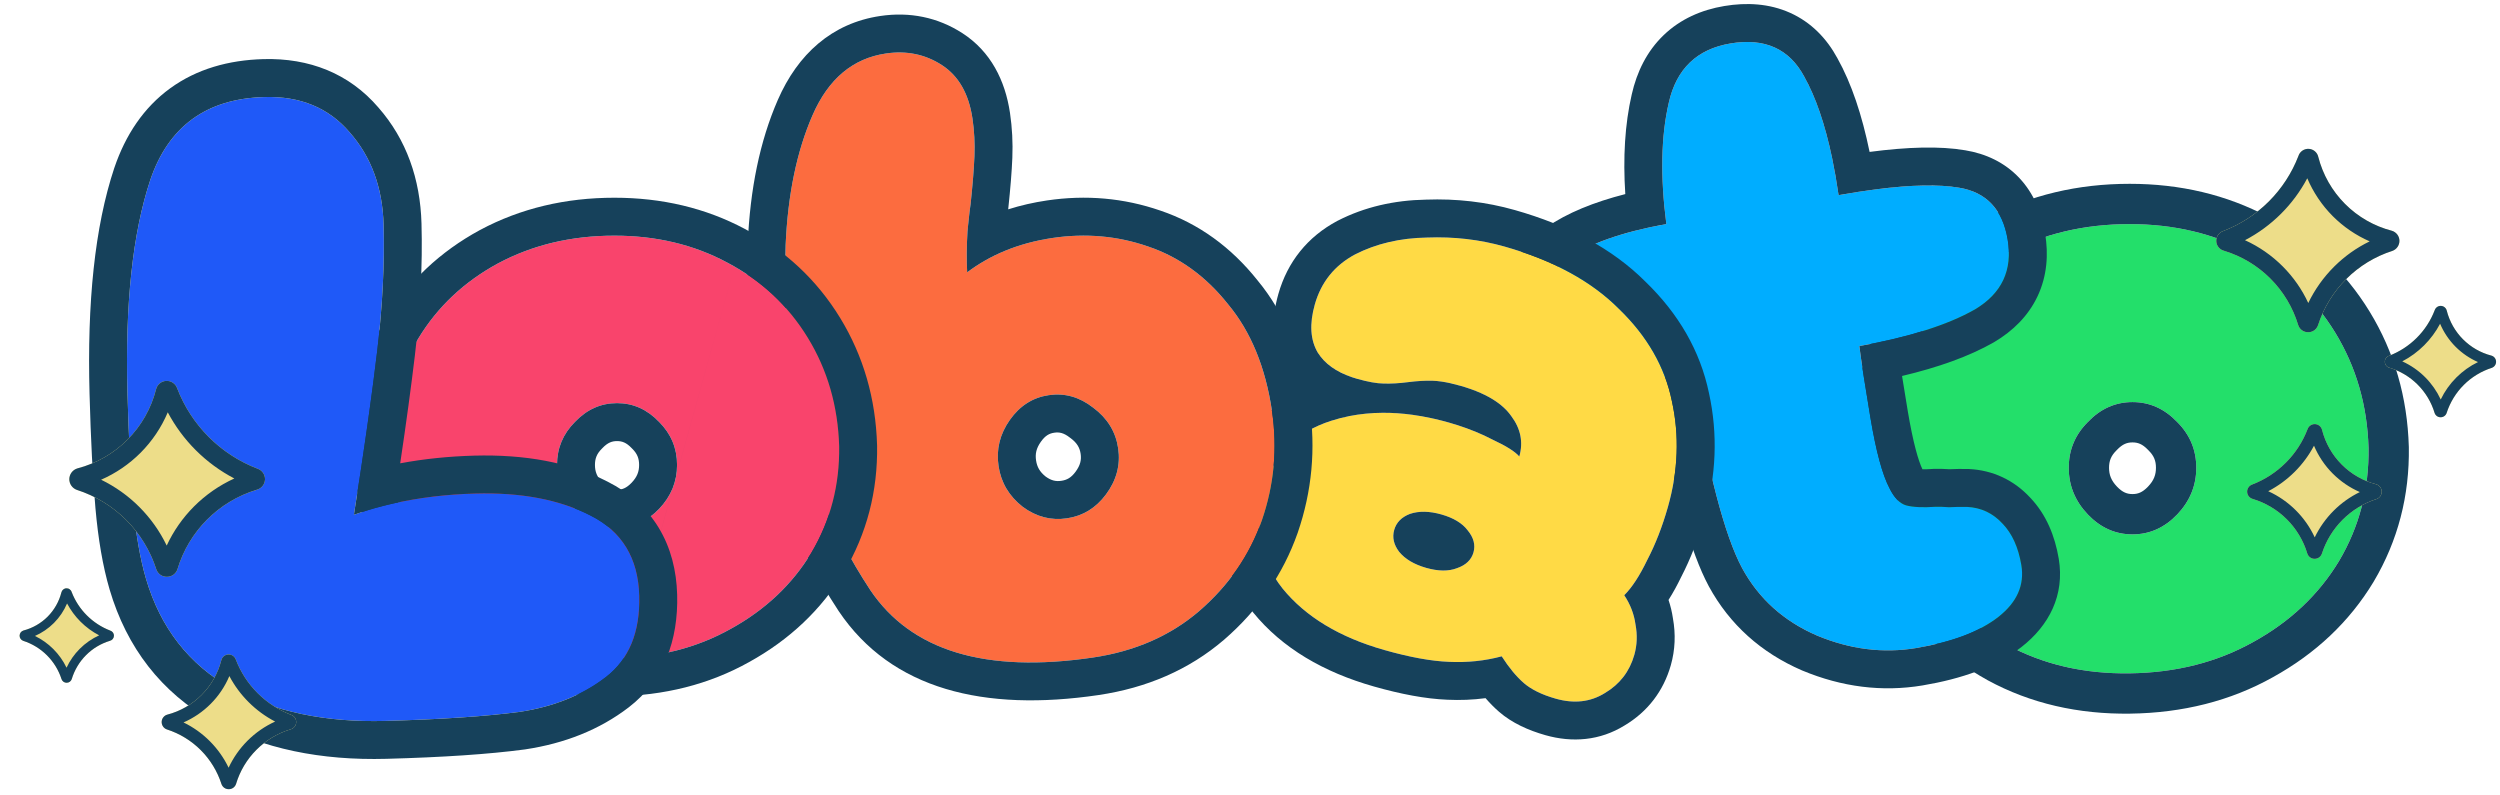 <svg width="110" height="35" viewBox="0 0 110 35" fill="none" xmlns="http://www.w3.org/2000/svg">
<path d="M93.705 29.627C91.695 29.655 89.894 29.236 88.303 28.371C86.739 27.505 85.511 26.319 84.618 24.811C83.752 23.276 83.291 21.573 83.236 19.702C83.208 17.832 83.641 16.157 84.534 14.677C85.427 13.197 86.669 12.025 88.261 11.159C89.88 10.294 91.695 9.861 93.705 9.861C95.659 9.861 97.418 10.28 98.981 11.118C100.572 11.955 101.829 13.128 102.75 14.635C103.671 16.143 104.16 17.832 104.216 19.702C104.243 21.517 103.811 23.178 102.917 24.686C102.024 26.165 100.768 27.352 99.148 28.245C97.557 29.138 95.743 29.599 93.705 29.627ZM93.83 23.513C94.584 23.513 95.24 23.22 95.799 22.634C96.357 22.047 96.636 21.363 96.636 20.582C96.636 19.8 96.357 19.13 95.799 18.572C95.24 17.985 94.584 17.692 93.83 17.692C93.076 17.692 92.421 17.985 91.862 18.572C91.304 19.13 91.025 19.8 91.025 20.582C91.025 21.363 91.304 22.047 91.862 22.634C92.421 23.22 93.076 23.513 93.83 23.513Z" fill="#23DF6A"/>
<path fill-rule="evenodd" clip-rule="evenodd" d="M83.236 19.702C83.208 17.832 83.641 16.157 84.534 14.677C85.427 13.197 86.669 12.025 88.261 11.159C89.88 10.294 91.695 9.861 93.705 9.861C95.659 9.861 97.418 10.28 98.981 11.118C100.572 11.955 101.829 13.128 102.75 14.635C103.671 16.143 104.16 17.832 104.216 19.702C104.243 21.517 103.811 23.178 102.917 24.686C102.024 26.165 100.768 27.352 99.148 28.245C97.557 29.138 95.743 29.599 93.705 29.627C91.695 29.655 89.894 29.236 88.303 28.371C86.739 27.505 85.511 26.319 84.618 24.811C83.752 23.276 83.291 21.573 83.236 19.702ZM93.729 31.4C91.449 31.432 89.342 30.955 87.455 29.929L87.45 29.925L87.444 29.922C85.61 28.907 84.149 27.5 83.092 25.715L83.082 25.699L83.073 25.682C82.057 23.881 81.527 21.894 81.463 19.755L81.463 19.742L81.462 19.729C81.43 17.555 81.936 15.548 83.016 13.76C84.08 11.998 85.559 10.61 87.413 9.601L87.419 9.598L87.425 9.595C89.325 8.58 91.431 8.088 93.705 8.088C95.918 8.088 97.968 8.564 99.813 9.551C101.679 10.535 103.173 11.927 104.263 13.71C105.355 15.497 105.924 17.489 105.988 19.649L105.989 19.662L105.989 19.675C106.022 21.805 105.51 23.79 104.443 25.59L104.439 25.596L104.436 25.602C103.371 27.365 101.88 28.762 100.011 29.795C98.134 30.847 96.025 31.369 93.729 31.4ZM94.529 19.81L94.514 19.795C94.263 19.531 94.06 19.466 93.83 19.466C93.601 19.466 93.398 19.531 93.146 19.795L93.132 19.81L93.116 19.826C92.887 20.055 92.798 20.276 92.798 20.582C92.798 20.89 92.89 21.141 93.146 21.41C93.398 21.674 93.601 21.739 93.83 21.739C94.06 21.739 94.263 21.674 94.514 21.41C94.771 21.141 94.862 20.89 94.862 20.582C94.862 20.276 94.774 20.055 94.544 19.826L94.529 19.81ZM91.862 18.572C92.421 17.985 93.076 17.692 93.83 17.692C94.584 17.692 95.24 17.985 95.799 18.572C96.357 19.13 96.636 19.8 96.636 20.582C96.636 21.363 96.357 22.047 95.799 22.634C95.24 23.22 94.584 23.513 93.83 23.513C93.076 23.513 92.421 23.22 91.862 22.634C91.304 22.047 91.025 21.363 91.025 20.582C91.025 19.8 91.304 19.13 91.862 18.572Z" fill="#16415B"/>
<path d="M88.337 10.537C88.563 11.885 88.082 12.911 86.895 13.616C85.703 14.295 84.009 14.832 81.811 15.227C81.893 15.879 82.056 16.931 82.299 18.382C82.546 19.858 82.826 20.891 83.137 21.478C83.341 21.896 83.583 22.149 83.864 22.235C84.17 22.317 84.6 22.338 85.153 22.299C85.339 22.294 85.54 22.301 85.755 22.318C85.993 22.305 86.259 22.3 86.552 22.304C87.17 22.334 87.691 22.58 88.114 23.041C88.534 23.477 88.808 24.084 88.939 24.861C89.086 25.742 88.748 26.505 87.923 27.149C87.099 27.793 85.897 28.248 84.316 28.513C82.865 28.756 81.409 28.573 79.949 27.965C78.484 27.332 77.386 26.344 76.655 25.001C75.881 23.559 75.138 20.713 74.426 16.464C72.603 16.716 71.1 16.728 69.917 16.5C68.755 16.242 68.08 15.556 67.894 14.442C67.659 13.043 68.021 12.023 68.98 11.383C69.933 10.717 71.38 10.208 73.319 9.857C73.049 7.771 73.085 5.994 73.425 4.525C73.76 3.03 74.666 2.159 76.143 1.912C77.646 1.66 78.727 2.145 79.384 3.367C80.067 4.584 80.572 6.324 80.898 8.587C83.251 8.166 85.018 8.057 86.197 8.259C87.402 8.456 88.116 9.216 88.337 10.537Z" fill="#00ADFF"/>
<path fill-rule="evenodd" clip-rule="evenodd" d="M87.734 15.059L87.721 15.066C86.638 15.683 85.28 16.166 83.69 16.543C83.761 16.993 83.846 17.514 83.945 18.106C84.18 19.505 84.415 20.294 84.588 20.648C84.7 20.65 84.847 20.647 85.034 20.634L85.074 20.631L85.113 20.63C85.328 20.625 85.549 20.631 85.774 20.646C86.026 20.634 86.294 20.631 86.576 20.635L86.604 20.636L86.633 20.637C87.689 20.688 88.616 21.127 89.331 21.899C90.036 22.639 90.417 23.582 90.585 24.585C90.853 26.185 90.158 27.521 88.951 28.464C87.821 29.347 86.313 29.87 84.592 30.159C82.808 30.457 81.035 30.225 79.308 29.506L79.297 29.502L79.286 29.497C77.496 28.723 76.107 27.484 75.189 25.799L75.187 25.795L75.185 25.791C74.379 24.291 73.686 21.73 73.051 18.287C71.777 18.376 70.62 18.335 69.601 18.139L69.578 18.135L69.555 18.13C68.734 17.947 67.96 17.584 67.349 16.962C66.732 16.334 66.387 15.552 66.248 14.717C66.098 13.823 66.116 12.917 66.416 12.069C66.724 11.204 67.288 10.51 68.038 10.005C68.958 9.366 70.139 8.892 71.513 8.54C71.409 6.936 71.494 5.467 71.797 4.154C72.022 3.159 72.464 2.254 73.2 1.547C73.938 0.837 74.862 0.434 75.868 0.265C76.852 0.101 77.848 0.152 78.764 0.564C79.691 0.98 80.375 1.691 80.846 2.562C81.467 3.672 81.928 5.063 82.262 6.684C83.928 6.465 85.352 6.421 86.473 6.613C87.371 6.761 88.205 7.144 88.853 7.834C89.491 8.514 89.834 9.368 89.983 10.262C90.14 11.199 90.069 12.147 89.657 13.026C89.247 13.902 88.565 14.566 87.747 15.051L87.734 15.059ZM86.197 8.259C85.312 8.107 84.095 8.131 82.547 8.331C82.034 8.397 81.484 8.482 80.898 8.587C80.814 8.004 80.718 7.456 80.611 6.943C80.3 5.463 79.891 4.27 79.384 3.367C78.727 2.145 77.646 1.66 76.143 1.912C74.666 2.159 73.76 3.03 73.425 4.525C73.085 5.994 73.049 7.771 73.319 9.857C71.38 10.208 69.933 10.717 68.98 11.383C68.021 12.023 67.659 13.043 67.894 14.442C68.08 15.556 68.755 16.242 69.917 16.5C71.1 16.728 72.603 16.716 74.426 16.464C75.138 20.713 75.881 23.559 76.655 25.001C77.386 26.344 78.484 27.332 79.949 27.965C81.409 28.573 82.865 28.756 84.316 28.513C85.897 28.248 87.099 27.793 87.923 27.149C88.748 26.505 89.086 25.742 88.939 24.861C88.808 24.084 88.534 23.477 88.114 23.041C87.691 22.58 87.17 22.334 86.552 22.304C86.259 22.3 85.993 22.305 85.755 22.318C85.54 22.301 85.339 22.294 85.153 22.299C84.6 22.338 84.17 22.317 83.864 22.235C83.583 22.149 83.341 21.896 83.137 21.478C82.826 20.891 82.546 19.858 82.299 18.382C82.056 16.931 81.893 15.879 81.811 15.227C84.009 14.832 85.703 14.295 86.895 13.616C88.082 12.911 88.563 11.885 88.337 10.537C88.116 9.216 87.402 8.456 86.197 8.259Z" fill="#16415B"/>
<path d="M60.91 28.601C58.939 28.041 57.447 27.14 56.434 25.896C55.429 24.628 55.166 23.147 55.647 21.454C56.063 19.988 57.038 19.008 58.57 18.515C60.103 18.021 61.83 18.047 63.751 18.592C64.459 18.793 65.098 19.043 65.668 19.341C66.272 19.622 66.665 19.87 66.85 20.086C67.029 19.454 66.911 18.861 66.495 18.306C66.086 17.726 65.338 17.281 64.252 16.973C63.771 16.837 63.369 16.763 63.044 16.753C62.719 16.743 62.358 16.763 61.962 16.814C61.565 16.866 61.204 16.886 60.879 16.876C60.58 16.873 60.19 16.803 59.709 16.667C58.901 16.437 58.326 16.056 57.986 15.522C57.653 14.963 57.609 14.254 57.852 13.395C58.132 12.409 58.723 11.676 59.624 11.194C60.551 10.72 61.604 10.473 62.784 10.453C63.971 10.407 65.108 10.539 66.195 10.847C68.343 11.457 70.023 12.371 71.234 13.588C72.478 14.788 73.254 16.142 73.563 17.65C73.898 19.165 73.839 20.718 73.387 22.311C73.143 23.17 72.842 23.945 72.482 24.634C72.147 25.331 71.809 25.85 71.467 26.19C71.735 26.593 71.9 27.023 71.962 27.477C72.049 27.939 72.032 28.385 71.91 28.814C71.702 29.547 71.27 30.107 70.614 30.495C69.983 30.889 69.263 30.972 68.454 30.742C67.848 30.57 67.38 30.341 67.051 30.057C66.722 29.772 66.397 29.38 66.075 28.879C65.335 29.078 64.561 29.159 63.753 29.121C62.97 29.09 62.022 28.916 60.91 28.601ZM62.755 24.987C63.286 25.137 63.735 25.142 64.103 25.001C64.496 24.867 64.739 24.635 64.833 24.307C64.926 23.978 64.841 23.653 64.576 23.333C64.338 23.019 63.953 22.787 63.422 22.636C62.892 22.486 62.43 22.478 62.036 22.612C61.669 22.753 61.438 22.988 61.345 23.317C61.252 23.645 61.324 23.966 61.563 24.28C61.827 24.601 62.224 24.836 62.755 24.987Z" fill="#FFDA45"/>
<path fill-rule="evenodd" clip-rule="evenodd" d="M55.133 26.942L55.126 26.933C53.755 25.203 53.429 23.155 54.041 20.998C54.542 19.235 55.664 17.964 57.27 17.231C57.01 16.998 56.776 16.729 56.579 16.419L56.565 16.398L56.552 16.377C55.907 15.293 55.926 14.07 56.247 12.939C56.65 11.519 57.535 10.418 58.838 9.722L58.851 9.715L58.864 9.709C60.041 9.106 61.344 8.81 62.738 8.784C64.085 8.734 65.392 8.884 66.651 9.242C68.987 9.905 70.942 10.933 72.405 12.399C73.85 13.797 74.81 15.435 75.196 17.302C75.591 19.101 75.514 20.931 74.993 22.766C74.725 23.709 74.388 24.584 73.975 25.381C73.803 25.738 73.617 26.08 73.415 26.397C73.503 26.659 73.569 26.93 73.609 27.209C73.734 27.898 73.708 28.592 73.516 29.27C73.192 30.409 72.496 31.316 71.48 31.921C70.4 32.589 69.189 32.685 67.999 32.348C67.255 32.136 66.536 31.819 65.959 31.319L67.051 30.057C67.38 30.341 67.848 30.57 68.454 30.742C69.263 30.972 69.983 30.889 70.614 30.495C71.27 30.107 71.702 29.547 71.91 28.814C72.032 28.385 72.049 27.939 71.962 27.477C71.9 27.023 71.735 26.593 71.467 26.19C71.809 25.85 72.147 25.331 72.482 24.634C72.842 23.945 73.143 23.17 73.387 22.311C73.839 20.718 73.898 19.165 73.563 17.65C73.254 16.142 72.478 14.788 71.234 13.588C70.023 12.371 68.343 11.457 66.195 10.847C65.108 10.539 63.971 10.407 62.784 10.453C61.604 10.473 60.551 10.72 59.624 11.194C58.723 11.676 58.132 12.409 57.852 13.395C57.609 14.254 57.653 14.963 57.986 15.522C58.293 16.004 58.791 16.361 59.48 16.595C59.554 16.621 59.631 16.644 59.709 16.667C60.19 16.803 60.58 16.873 60.879 16.876C61.204 16.886 61.565 16.866 61.962 16.814C62.358 16.763 62.719 16.743 63.044 16.753C63.163 16.757 63.292 16.769 63.432 16.79C63.674 16.825 63.947 16.886 64.252 16.973C64.584 17.067 64.885 17.174 65.153 17.294C65.624 17.503 65.998 17.752 66.274 18.039C66.29 18.056 66.307 18.074 66.323 18.091C66.385 18.161 66.443 18.232 66.495 18.306C66.911 18.861 67.029 19.454 66.85 20.086C66.665 19.87 66.272 19.622 65.668 19.341C65.56 19.284 65.448 19.229 65.334 19.176C65.32 19.169 65.305 19.162 65.29 19.155C65.046 19.042 64.79 18.937 64.523 18.841C64.275 18.751 64.018 18.668 63.751 18.592C63.543 18.533 63.336 18.48 63.133 18.433C63.086 18.422 63.039 18.412 62.992 18.402C62.706 18.339 62.424 18.289 62.147 18.251C61.709 18.191 61.281 18.162 60.866 18.163C60.857 18.163 60.847 18.163 60.838 18.163C60.334 18.166 59.847 18.214 59.377 18.306C59.102 18.361 58.833 18.43 58.57 18.515C57.038 19.008 56.063 19.988 55.647 21.454C55.166 23.147 55.429 24.628 56.434 25.896C57.447 27.14 58.939 28.041 60.91 28.601C62.022 28.916 62.97 29.09 63.753 29.121C64.561 29.159 65.335 29.078 66.075 28.879C66.397 29.38 66.722 29.772 67.051 30.057L65.959 31.319C65.75 31.138 65.552 30.937 65.364 30.719C64.812 30.793 64.25 30.815 63.68 30.788C62.721 30.749 61.637 30.542 60.454 30.206C58.245 29.579 56.422 28.524 55.14 26.95L55.133 26.942ZM62.036 22.612C62.43 22.478 62.892 22.486 63.422 22.636C63.953 22.787 64.338 23.019 64.576 23.333C64.841 23.653 64.926 23.978 64.833 24.307C64.739 24.635 64.496 24.867 64.103 25.001C63.735 25.142 63.286 25.137 62.755 24.987C62.224 24.836 61.827 24.601 61.563 24.28C61.324 23.966 61.252 23.645 61.345 23.317C61.438 22.988 61.669 22.753 62.036 22.612Z" fill="#16415B"/>
<path d="M48.091 28.931C43.361 29.631 40.094 28.641 38.29 25.96C36.508 23.249 35.395 20.399 34.953 17.41C34.626 15.201 34.498 12.989 34.568 10.775C34.665 8.556 35.06 6.652 35.755 5.062C36.449 3.472 37.524 2.569 38.979 2.354C39.889 2.219 40.711 2.389 41.445 2.865C42.179 3.341 42.627 4.124 42.789 5.216C42.87 5.762 42.898 6.315 42.875 6.876C42.852 7.437 42.796 8.136 42.707 8.973C42.678 9.136 42.632 9.541 42.569 10.188C42.531 10.831 42.527 11.429 42.555 11.983C43.607 11.19 44.86 10.686 46.315 10.47C47.771 10.255 49.17 10.38 50.514 10.845C51.883 11.306 53.058 12.155 54.038 13.391C55.04 14.597 55.683 16.162 55.967 18.085C56.21 19.722 56.062 21.324 55.523 22.891C54.981 24.432 54.063 25.763 52.768 26.884C51.495 27.976 49.937 28.658 48.091 28.931ZM46.946 22.806C47.648 22.702 48.22 22.352 48.663 21.755C49.128 21.129 49.306 20.452 49.199 19.724C49.091 18.996 48.724 18.4 48.097 17.935C47.497 17.466 46.846 17.284 46.144 17.387C45.442 17.491 44.872 17.855 44.433 18.477C43.994 19.1 43.828 19.775 43.936 20.503C44.044 21.231 44.398 21.829 44.998 22.298C45.595 22.741 46.244 22.91 46.946 22.806Z" fill="#FC6C3F"/>
<path fill-rule="evenodd" clip-rule="evenodd" d="M36.9 26.884L36.895 26.877C34.99 23.978 33.782 20.901 33.302 17.655C32.961 15.348 32.826 13.037 32.9 10.722L32.901 10.712L32.901 10.702C33.004 8.333 33.429 6.217 34.225 4.394C35.101 2.387 36.6 1.018 38.735 0.703C40.023 0.512 41.259 0.756 42.352 1.464C43.59 2.266 44.228 3.539 44.44 4.971C44.536 5.623 44.57 6.281 44.543 6.945C44.518 7.555 44.458 8.292 44.367 9.148L44.361 9.206L44.36 9.211C44.908 9.037 45.479 8.907 46.071 8.819C47.78 8.566 49.449 8.711 51.053 9.265C52.748 9.837 54.177 10.884 55.334 12.339C56.566 13.829 57.301 15.694 57.618 17.84C57.9 19.742 57.727 21.614 57.102 23.433L57.1 23.439L57.098 23.445C56.455 25.273 55.364 26.845 53.861 28.146L53.858 28.149L53.855 28.151C52.317 29.47 50.456 30.268 48.336 30.582C43.315 31.325 39.229 30.345 36.905 26.892L36.9 26.884ZM54.038 13.391C53.058 12.155 51.883 11.306 50.514 10.845C49.17 10.38 47.771 10.255 46.315 10.47C45.558 10.582 44.855 10.773 44.207 11.041C43.61 11.289 43.059 11.603 42.555 11.983C42.527 11.429 42.531 10.831 42.569 10.188C42.576 10.113 42.583 10.041 42.59 9.973C42.643 9.45 42.682 9.117 42.707 8.973C42.796 8.136 42.852 7.437 42.875 6.876C42.898 6.315 42.87 5.762 42.789 5.216C42.627 4.124 42.179 3.341 41.445 2.865C40.711 2.389 39.889 2.219 38.979 2.354C37.524 2.569 36.449 3.472 35.755 5.062C35.06 6.652 34.665 8.556 34.568 10.775C34.498 12.989 34.626 15.201 34.953 17.41C35.395 20.399 36.508 23.249 38.29 25.96C40.094 28.641 43.361 29.631 48.091 28.931C49.937 28.658 51.495 27.976 52.768 26.884C54.063 25.763 54.981 24.432 55.523 22.891C56.062 21.324 56.21 19.722 55.967 18.085C55.683 16.162 55.04 14.597 54.038 13.391ZM47.086 19.263L47.07 19.251C46.8 19.04 46.602 19.007 46.388 19.039C46.174 19.07 45.995 19.159 45.797 19.439L44.433 18.477C44.872 17.855 45.442 17.491 46.144 17.387C46.846 17.284 47.497 17.466 48.097 17.935C48.724 18.4 49.091 18.996 49.199 19.724C49.306 20.452 49.128 21.129 48.663 21.755C48.22 22.352 47.648 22.702 46.946 22.806C46.244 22.91 45.595 22.741 44.998 22.298C44.398 21.829 44.044 21.231 43.936 20.503C43.828 19.775 43.994 19.1 44.433 18.477L45.797 19.439C45.595 19.725 45.544 19.971 45.587 20.259C45.629 20.54 45.745 20.758 46.009 20.969C46.262 21.152 46.465 21.19 46.702 21.155C46.943 21.119 47.129 21.021 47.322 20.761C47.541 20.466 47.586 20.23 47.548 19.968C47.509 19.707 47.398 19.494 47.103 19.275L47.086 19.263Z" fill="#16415B"/>
<path d="M27.032 28.97C25.14 28.996 23.445 28.602 21.948 27.788C20.477 26.973 19.321 25.857 18.48 24.438C17.666 22.993 17.232 21.39 17.179 19.63C17.153 17.87 17.56 16.294 18.401 14.901C19.242 13.509 20.411 12.405 21.908 11.591C23.432 10.776 25.14 10.369 27.032 10.369C28.87 10.369 30.526 10.763 31.997 11.552C33.494 12.34 34.677 13.443 35.544 14.862C36.411 16.28 36.87 17.87 36.923 19.63C36.949 21.338 36.542 22.901 35.701 24.32C34.861 25.712 33.678 26.829 32.154 27.669C30.657 28.51 28.949 28.944 27.032 28.97ZM27.15 23.216C27.859 23.216 28.476 22.94 29.002 22.389C29.527 21.837 29.79 21.193 29.79 20.458C29.79 19.722 29.527 19.092 29.002 18.566C28.476 18.014 27.859 17.738 27.15 17.738C26.44 17.738 25.823 18.014 25.297 18.566C24.772 19.092 24.509 19.722 24.509 20.458C24.509 21.193 24.772 21.837 25.297 22.389C25.823 22.94 26.44 23.216 27.15 23.216Z" fill="#F9446C"/>
<path fill-rule="evenodd" clip-rule="evenodd" d="M35.544 14.862C36.411 16.28 36.87 17.87 36.923 19.63C36.949 21.338 36.542 22.901 35.701 24.32C34.861 25.712 33.678 26.829 32.154 27.669C30.657 28.51 28.949 28.944 27.032 28.97C25.14 28.996 23.445 28.602 21.948 27.788C20.477 26.973 19.321 25.857 18.48 24.438C17.666 22.993 17.232 21.39 17.179 19.63C17.153 17.87 17.56 16.294 18.401 14.901C19.242 13.509 20.411 12.405 21.908 11.591C23.432 10.776 25.14 10.369 27.032 10.369C28.87 10.369 30.526 10.763 31.997 11.552C33.494 12.34 34.677 13.443 35.544 14.862ZM32.78 10.077C31.043 9.148 29.115 8.7 27.032 8.7C24.892 8.7 22.91 9.163 21.122 10.119L21.116 10.122L21.111 10.125C19.366 11.073 17.974 12.38 16.972 14.039C15.957 15.72 15.48 17.609 15.511 19.655L15.511 19.668L15.511 19.68C15.571 21.693 16.071 23.562 17.026 25.258L17.035 25.273L17.044 25.289C18.039 26.968 19.414 28.293 21.14 29.248L21.145 29.251L21.15 29.254C22.926 30.22 24.909 30.669 27.054 30.639M32.78 10.077C34.536 11.003 35.942 12.313 36.968 13.991C37.995 15.672 38.531 17.548 38.591 19.58L38.592 19.592L38.592 19.605C38.623 21.609 38.141 23.477 37.137 25.171L37.134 25.177L37.13 25.182C36.128 26.841 34.725 28.156 32.966 29.128C31.2 30.118 29.215 30.609 27.055 30.639M27.807 19.732L27.793 19.717C27.557 19.469 27.366 19.408 27.15 19.408C26.933 19.408 26.743 19.469 26.506 19.717L26.492 19.732L26.478 19.746C26.262 19.962 26.178 20.17 26.178 20.458C26.178 20.748 26.265 20.984 26.506 21.238C26.743 21.486 26.933 21.547 27.15 21.547C27.366 21.547 27.557 21.486 27.793 21.238C28.035 20.984 28.121 20.748 28.121 20.458C28.121 20.17 28.038 19.962 27.822 19.746L27.807 19.732ZM29.002 22.389C28.476 22.94 27.859 23.216 27.15 23.216C26.44 23.216 25.823 22.94 25.297 22.389C24.772 21.837 24.509 21.193 24.509 20.458C24.509 19.722 24.772 19.092 25.297 18.566C25.823 18.014 26.44 17.738 27.15 17.738C27.859 17.738 28.476 18.014 29.002 18.566C29.527 19.092 29.79 19.722 29.79 20.458C29.79 21.193 29.527 21.837 29.002 22.389Z" fill="#16415B"/>
<path d="M16.963 31.72C14.31 31.793 12.05 31.316 10.182 30.289C8.314 29.236 7.061 27.628 6.423 25.464C6.163 24.578 5.975 23.492 5.861 22.208C5.747 20.923 5.663 19.283 5.608 17.287C5.501 13.374 5.836 10.25 6.613 7.916C7.416 5.555 9.091 4.339 11.638 4.27C13.214 4.226 14.463 4.744 15.386 5.823C16.336 6.901 16.833 8.254 16.878 9.882C16.925 11.615 16.831 13.471 16.596 15.448C16.361 17.426 16.02 19.827 15.571 22.651C17.185 22.081 18.964 21.77 20.907 21.717C22.93 21.661 24.62 21.983 25.98 22.682C27.366 23.38 28.081 24.556 28.126 26.21C28.17 27.812 27.677 29.009 26.648 29.799C25.618 30.589 24.357 31.097 22.866 31.322C21.373 31.52 19.405 31.653 16.963 31.72Z" fill="#1F59F8"/>
<path fill-rule="evenodd" clip-rule="evenodd" d="M9.371 31.748L9.363 31.743C7.095 30.465 5.576 28.493 4.822 25.936L4.822 25.935C4.521 24.911 4.319 23.71 4.199 22.355C4.08 21.023 3.995 19.346 3.94 17.332C3.83 13.326 4.166 9.984 5.029 7.389L5.031 7.384L5.033 7.379C5.522 5.94 6.321 4.732 7.491 3.883C8.658 3.036 10.061 2.643 11.592 2.601C13.605 2.546 15.358 3.228 16.647 4.728C17.883 6.137 18.492 7.877 18.546 9.836C18.596 11.661 18.497 13.599 18.254 15.645C18.089 17.027 17.875 18.608 17.609 20.386C18.651 20.191 19.736 20.079 20.862 20.048C23.074 19.988 25.061 20.334 26.737 21.194C27.669 21.665 28.443 22.334 28.982 23.22C29.518 24.102 29.766 25.106 29.795 26.165C29.849 28.161 29.218 29.93 27.664 31.123C26.376 32.111 24.84 32.712 23.114 32.972L23.1 32.974L23.086 32.976C21.511 33.186 19.478 33.321 17.009 33.388C14.132 33.467 11.563 32.952 9.379 31.752L9.371 31.748ZM25.98 22.682C24.62 21.983 22.93 21.661 20.907 21.717C19.649 21.751 18.46 21.894 17.341 22.145C16.73 22.281 16.141 22.45 15.571 22.651C15.672 22.014 15.768 21.399 15.858 20.805C16.168 18.765 16.414 16.98 16.596 15.448C16.831 13.471 16.925 11.615 16.878 9.882C16.833 8.254 16.336 6.901 15.386 5.823C14.463 4.744 13.214 4.226 11.638 4.27C9.091 4.339 7.416 5.555 6.613 7.916C5.836 10.25 5.501 13.374 5.608 17.287C5.663 19.283 5.747 20.923 5.861 22.208C5.975 23.492 6.163 24.578 6.423 25.464C7.061 27.628 8.314 29.236 10.182 30.289C12.05 31.316 14.31 31.793 16.963 31.72C19.405 31.653 21.373 31.52 22.866 31.322C24.357 31.097 25.618 30.589 26.648 29.799C27.677 29.009 28.17 27.812 28.126 26.21C28.081 24.556 27.366 23.38 25.98 22.682Z" fill="#16415B"/>
<path d="M9.736 29.058C9.752 28.987 9.79 28.922 9.846 28.875C9.902 28.828 9.973 28.8 10.046 28.797C10.119 28.793 10.191 28.814 10.252 28.856C10.312 28.898 10.357 28.958 10.379 29.028C10.591 29.579 10.917 30.08 11.335 30.497C11.752 30.914 12.253 31.24 12.804 31.451C12.873 31.474 12.932 31.518 12.974 31.577C13.015 31.636 13.036 31.707 13.034 31.779C13.031 31.852 13.006 31.921 12.96 31.977C12.915 32.033 12.853 32.073 12.783 32.091C12.216 32.263 11.701 32.572 11.283 32.991C10.864 33.41 10.556 33.926 10.386 34.493C10.364 34.56 10.321 34.619 10.264 34.661C10.206 34.703 10.137 34.725 10.066 34.724C9.995 34.725 9.925 34.704 9.868 34.663C9.81 34.622 9.767 34.563 9.744 34.496C9.563 33.934 9.251 33.423 8.833 33.005C8.416 32.587 7.904 32.275 7.342 32.094C7.274 32.071 7.215 32.026 7.174 31.966C7.133 31.907 7.112 31.836 7.113 31.764C7.115 31.692 7.139 31.622 7.183 31.565C7.227 31.508 7.288 31.465 7.357 31.445C7.931 31.296 8.454 30.996 8.872 30.576C9.29 30.156 9.589 29.632 9.736 29.058Z" fill="#EDDD89"/>
<path fill-rule="evenodd" clip-rule="evenodd" d="M10.379 29.028C10.357 28.958 10.312 28.898 10.252 28.856C10.191 28.814 10.119 28.793 10.046 28.797C9.973 28.8 9.902 28.828 9.846 28.875C9.79 28.922 9.752 28.987 9.736 29.058C9.589 29.632 9.29 30.156 8.872 30.576C8.454 30.996 7.931 31.296 7.357 31.445C7.288 31.465 7.227 31.508 7.183 31.565C7.139 31.622 7.115 31.692 7.113 31.764C7.112 31.836 7.133 31.907 7.174 31.966C7.215 32.026 7.274 32.071 7.342 32.094C7.904 32.275 8.416 32.587 8.833 33.005C9.251 33.423 9.563 33.934 9.744 34.496C9.767 34.563 9.81 34.622 9.868 34.663C9.925 34.704 9.995 34.725 10.066 34.724C10.137 34.725 10.206 34.703 10.264 34.661C10.321 34.619 10.364 34.56 10.386 34.493C10.556 33.926 10.864 33.41 11.283 32.991C11.701 32.572 12.216 32.263 12.783 32.091C12.853 32.073 12.915 32.033 12.96 31.977C13.006 31.921 13.031 31.852 13.034 31.779C13.036 31.707 13.015 31.636 12.974 31.577C12.932 31.518 12.873 31.474 12.804 31.451C12.253 31.24 11.752 30.914 11.335 30.497C10.917 30.08 10.591 29.579 10.379 29.028ZM10.059 33.779C10.263 33.341 10.543 32.94 10.886 32.596C11.24 32.242 11.653 31.955 12.106 31.749C11.677 31.525 11.283 31.237 10.939 30.893C10.6 30.555 10.315 30.169 10.092 29.747C9.899 30.203 9.62 30.619 9.269 30.971C8.924 31.317 8.519 31.593 8.075 31.787C8.502 31.994 8.892 32.272 9.229 32.609C9.571 32.951 9.851 33.347 10.059 33.779Z" fill="#16415B"/>
<path d="M6.864 17.14C6.887 17.036 6.943 16.942 7.025 16.873C7.106 16.804 7.208 16.764 7.315 16.759C7.421 16.754 7.527 16.785 7.614 16.846C7.702 16.907 7.767 16.995 7.799 17.096C8.108 17.898 8.582 18.625 9.189 19.232C9.797 19.839 10.525 20.312 11.326 20.62C11.426 20.653 11.512 20.717 11.573 20.803C11.633 20.889 11.664 20.992 11.66 21.097C11.656 21.202 11.619 21.303 11.553 21.384C11.487 21.466 11.396 21.524 11.295 21.55C10.471 21.8 9.722 22.25 9.113 22.859C8.505 23.468 8.057 24.218 7.809 25.042C7.777 25.141 7.715 25.227 7.632 25.287C7.548 25.348 7.447 25.38 7.344 25.379C7.241 25.381 7.14 25.349 7.056 25.29C6.972 25.23 6.909 25.145 6.876 25.047C6.613 24.23 6.159 23.486 5.552 22.879C4.944 22.272 4.201 21.818 3.383 21.555C3.284 21.52 3.198 21.455 3.139 21.369C3.079 21.283 3.048 21.18 3.05 21.075C3.053 20.97 3.088 20.868 3.152 20.785C3.216 20.701 3.304 20.64 3.405 20.61C4.239 20.393 5 19.957 5.608 19.347C6.216 18.737 6.65 17.975 6.864 17.14Z" fill="#EDDD89"/>
<path fill-rule="evenodd" clip-rule="evenodd" d="M7.799 17.096C7.767 16.995 7.702 16.907 7.614 16.846C7.527 16.785 7.421 16.754 7.315 16.759C7.208 16.764 7.106 16.804 7.025 16.873C6.943 16.942 6.887 17.036 6.864 17.14C6.65 17.975 6.216 18.737 5.608 19.347C5 19.957 4.239 20.393 3.405 20.61C3.304 20.64 3.216 20.701 3.152 20.785C3.088 20.868 3.053 20.97 3.05 21.075C3.048 21.18 3.079 21.283 3.139 21.369C3.198 21.455 3.284 21.52 3.383 21.555C4.201 21.818 4.944 22.272 5.552 22.879C6.159 23.486 6.613 24.23 6.876 25.047C6.909 25.145 6.972 25.23 7.056 25.29C7.14 25.349 7.241 25.381 7.344 25.379C7.447 25.38 7.548 25.348 7.632 25.287C7.715 25.227 7.777 25.141 7.809 25.042C8.057 24.218 8.505 23.468 9.113 22.859C9.722 22.25 10.471 21.8 11.295 21.55C11.396 21.524 11.487 21.466 11.553 21.384C11.619 21.303 11.656 21.202 11.66 21.097C11.664 20.992 11.633 20.889 11.573 20.803C11.512 20.717 11.426 20.653 11.326 20.62C10.525 20.312 9.797 19.839 9.189 19.232C8.582 18.625 8.108 17.898 7.799 17.096ZM7.335 24.005C7.631 23.368 8.037 22.785 8.537 22.284C9.051 21.769 9.652 21.353 10.31 21.053C9.686 20.727 9.114 20.308 8.614 19.808C8.121 19.316 7.707 18.754 7.382 18.142C7.102 18.804 6.696 19.409 6.185 19.922C5.684 20.424 5.094 20.826 4.449 21.108C5.069 21.41 5.637 21.813 6.127 22.303C6.624 22.8 7.032 23.376 7.335 24.005Z" fill="#16415B"/>
<path d="M2.701 26.068C2.712 26.018 2.74 25.973 2.779 25.94C2.818 25.907 2.867 25.887 2.919 25.885C2.97 25.883 3.021 25.897 3.063 25.927C3.105 25.956 3.137 25.998 3.152 26.047C3.301 26.434 3.529 26.785 3.822 27.077C4.115 27.37 4.466 27.598 4.853 27.747C4.901 27.762 4.943 27.793 4.972 27.835C5.001 27.876 5.016 27.926 5.014 27.976C5.012 28.027 4.994 28.076 4.962 28.115C4.93 28.154 4.887 28.183 4.838 28.195C4.44 28.316 4.079 28.532 3.786 28.826C3.493 29.12 3.277 29.482 3.157 29.879C3.142 29.926 3.112 29.968 3.071 29.997C3.031 30.026 2.982 30.042 2.933 30.041C2.883 30.042 2.834 30.027 2.794 29.998C2.753 29.969 2.723 29.928 2.707 29.881C2.58 29.487 2.361 29.129 2.068 28.836C1.776 28.543 1.417 28.324 1.023 28.197C0.975 28.181 0.934 28.149 0.905 28.108C0.876 28.066 0.861 28.016 0.862 27.966C0.864 27.915 0.881 27.866 0.911 27.826C0.942 27.786 0.985 27.756 1.033 27.742C1.435 27.637 1.802 27.427 2.096 27.133C2.389 26.838 2.598 26.471 2.701 26.068Z" fill="#EDDD89"/>
<path fill-rule="evenodd" clip-rule="evenodd" d="M3.152 26.047C3.137 25.998 3.105 25.956 3.063 25.927C3.021 25.897 2.97 25.883 2.919 25.885C2.867 25.887 2.818 25.907 2.779 25.94C2.74 25.973 2.712 26.018 2.701 26.068C2.598 26.471 2.389 26.838 2.096 27.133C1.802 27.427 1.435 27.637 1.033 27.742C0.985 27.756 0.942 27.786 0.911 27.826C0.881 27.866 0.864 27.915 0.862 27.966C0.861 28.016 0.876 28.066 0.905 28.108C0.934 28.149 0.975 28.181 1.023 28.197C1.417 28.324 1.776 28.543 2.068 28.836C2.361 29.129 2.58 29.487 2.707 29.881C2.723 29.928 2.753 29.969 2.794 29.998C2.834 30.027 2.883 30.042 2.933 30.041C2.982 30.042 3.031 30.026 3.071 29.997C3.112 29.968 3.142 29.926 3.157 29.879C3.277 29.482 3.493 29.12 3.786 28.826C4.079 28.532 4.44 28.316 4.838 28.195C4.887 28.183 4.93 28.154 4.962 28.115C4.994 28.076 5.012 28.027 5.014 27.976C5.016 27.926 5.001 27.876 4.972 27.835C4.943 27.793 4.901 27.762 4.853 27.747C4.466 27.598 4.115 27.37 3.822 27.077C3.529 26.785 3.301 26.434 3.152 26.047ZM2.928 29.379C3.071 29.071 3.267 28.79 3.508 28.549C3.756 28.3 4.046 28.1 4.363 27.955C4.062 27.798 3.786 27.596 3.545 27.355C3.307 27.118 3.108 26.847 2.951 26.552C2.816 26.871 2.62 27.162 2.374 27.41C2.132 27.652 1.848 27.846 1.537 27.982C1.836 28.127 2.11 28.322 2.346 28.558C2.586 28.798 2.782 29.075 2.928 29.379Z" fill="#16415B"/>
<path d="M102.172 18.922C102.156 18.851 102.118 18.786 102.061 18.739C102.005 18.691 101.935 18.664 101.862 18.66C101.789 18.657 101.716 18.678 101.656 18.72C101.596 18.762 101.551 18.822 101.529 18.892C101.317 19.443 100.991 19.944 100.573 20.361C100.155 20.778 99.655 21.104 99.103 21.316C99.035 21.338 98.975 21.382 98.934 21.441C98.893 21.5 98.871 21.571 98.874 21.643C98.876 21.716 98.902 21.785 98.948 21.841C98.993 21.897 99.055 21.937 99.125 21.955C99.692 22.127 100.207 22.436 100.625 22.855C101.043 23.274 101.352 23.79 101.522 24.357C101.544 24.424 101.587 24.483 101.644 24.525C101.702 24.567 101.771 24.589 101.842 24.588C101.913 24.589 101.982 24.568 102.04 24.527C102.098 24.486 102.141 24.427 102.164 24.36C102.345 23.798 102.657 23.287 103.075 22.869C103.492 22.451 104.003 22.139 104.566 21.958C104.634 21.935 104.693 21.89 104.734 21.831C104.775 21.771 104.796 21.7 104.795 21.628C104.793 21.556 104.769 21.486 104.725 21.429C104.681 21.372 104.62 21.329 104.551 21.309C103.977 21.16 103.454 20.86 103.036 20.44C102.617 20.02 102.319 19.496 102.172 18.922Z" fill="#EDDD89"/>
<path fill-rule="evenodd" clip-rule="evenodd" d="M101.816 19.611C101.593 20.032 101.308 20.419 100.969 20.757C100.625 21.101 100.231 21.389 99.802 21.613C100.255 21.819 100.668 22.105 101.021 22.459C101.365 22.804 101.645 23.205 101.848 23.643C102.057 23.211 102.337 22.815 102.679 22.473C103.016 22.136 103.406 21.858 103.833 21.651C103.389 21.457 102.984 21.181 102.639 20.835C102.288 20.483 102.009 20.067 101.816 19.611ZM104.551 21.309C104.62 21.329 104.681 21.372 104.725 21.429C104.769 21.486 104.793 21.556 104.795 21.628C104.796 21.7 104.775 21.771 104.734 21.831C104.693 21.89 104.634 21.935 104.566 21.958C104.003 22.139 103.492 22.451 103.075 22.869C102.657 23.287 102.345 23.798 102.164 24.36C102.141 24.427 102.098 24.486 102.04 24.527C101.982 24.568 101.913 24.589 101.842 24.588C101.771 24.589 101.702 24.567 101.644 24.525C101.587 24.483 101.544 24.424 101.522 24.357C101.352 23.79 101.043 23.274 100.625 22.855C100.207 22.436 99.692 22.127 99.125 21.955C99.055 21.937 98.993 21.897 98.948 21.841C98.902 21.785 98.876 21.716 98.874 21.643C98.871 21.571 98.893 21.5 98.934 21.441C98.975 21.382 99.035 21.338 99.103 21.316C99.655 21.104 100.155 20.778 100.573 20.361C100.991 19.944 101.317 19.443 101.529 18.892C101.551 18.822 101.596 18.762 101.656 18.72C101.716 18.678 101.789 18.657 101.862 18.66C101.935 18.664 102.005 18.691 102.061 18.739C102.118 18.786 102.156 18.851 102.172 18.922C102.319 19.496 102.617 20.02 103.036 20.44C103.454 20.86 103.977 21.16 104.551 21.309Z" fill="#16415B"/>
<path d="M102.005 6.906C101.984 6.808 101.931 6.72 101.855 6.656C101.778 6.591 101.683 6.554 101.583 6.549C101.483 6.545 101.385 6.573 101.303 6.63C101.221 6.687 101.16 6.77 101.13 6.865C100.841 7.615 100.397 8.296 99.829 8.864C99.26 9.432 98.578 9.875 97.828 10.163C97.735 10.194 97.654 10.254 97.597 10.334C97.541 10.415 97.512 10.511 97.516 10.61C97.519 10.708 97.554 10.802 97.616 10.879C97.677 10.955 97.762 11.01 97.858 11.034C98.629 11.268 99.33 11.689 99.899 12.259C100.469 12.829 100.888 13.532 101.121 14.303C101.15 14.395 101.208 14.475 101.287 14.532C101.365 14.589 101.459 14.619 101.556 14.618C101.653 14.62 101.747 14.59 101.826 14.535C101.904 14.479 101.963 14.399 101.994 14.308C102.24 13.542 102.665 12.847 103.234 12.278C103.802 11.71 104.498 11.285 105.264 11.039C105.356 11.006 105.437 10.945 105.492 10.864C105.548 10.784 105.577 10.687 105.575 10.589C105.573 10.491 105.54 10.396 105.48 10.318C105.42 10.24 105.337 10.182 105.243 10.154C104.462 9.951 103.75 9.543 103.181 8.972C102.611 8.4 102.205 7.687 102.005 6.906Z" fill="#EDDD89"/>
<path fill-rule="evenodd" clip-rule="evenodd" d="M101.52 7.844C101.216 8.417 100.828 8.943 100.367 9.403C99.899 9.871 99.363 10.264 98.779 10.569C99.395 10.849 99.958 11.239 100.439 11.721C100.907 12.189 101.287 12.735 101.564 13.332C101.848 12.743 102.23 12.204 102.695 11.739C103.154 11.28 103.685 10.902 104.266 10.62C103.662 10.356 103.11 9.98 102.641 9.51C102.162 9.029 101.783 8.463 101.52 7.844ZM105.243 10.154C105.337 10.182 105.42 10.24 105.48 10.318C105.54 10.396 105.573 10.491 105.575 10.589C105.577 10.687 105.548 10.784 105.492 10.864C105.437 10.945 105.356 11.006 105.264 11.039C104.498 11.285 103.802 11.71 103.234 12.278C102.665 12.847 102.24 13.542 101.994 14.308C101.963 14.399 101.904 14.479 101.826 14.535C101.747 14.59 101.653 14.62 101.556 14.618C101.459 14.619 101.365 14.589 101.287 14.532C101.208 14.475 101.15 14.395 101.121 14.303C100.888 13.532 100.469 12.829 99.899 12.259C99.33 11.689 98.629 11.268 97.858 11.034C97.762 11.01 97.677 10.955 97.616 10.879C97.554 10.802 97.519 10.708 97.516 10.61C97.512 10.511 97.541 10.415 97.597 10.334C97.654 10.254 97.735 10.194 97.828 10.163C98.578 9.875 99.26 9.432 99.829 8.864C100.397 8.296 100.841 7.615 101.13 6.865C101.16 6.77 101.221 6.687 101.303 6.63C101.385 6.573 101.483 6.545 101.583 6.549C101.683 6.554 101.778 6.591 101.855 6.656C101.931 6.72 101.984 6.808 102.005 6.906C102.205 7.687 102.611 8.4 103.181 8.972C103.75 9.543 104.462 9.951 105.243 10.154Z" fill="#16415B"/>
<path d="M107.659 13.675C107.646 13.616 107.614 13.563 107.568 13.524C107.521 13.484 107.463 13.462 107.403 13.459C107.342 13.456 107.282 13.473 107.233 13.508C107.183 13.543 107.146 13.593 107.127 13.65C106.952 14.106 106.683 14.52 106.337 14.865C105.992 15.21 105.578 15.478 105.122 15.654C105.066 15.672 105.016 15.709 104.982 15.758C104.948 15.806 104.931 15.865 104.933 15.925C104.935 15.984 104.956 16.042 104.993 16.088C105.031 16.135 105.082 16.168 105.14 16.182C105.609 16.324 106.035 16.58 106.38 16.926C106.726 17.273 106.981 17.699 107.122 18.168C107.14 18.224 107.175 18.272 107.223 18.307C107.27 18.341 107.328 18.36 107.386 18.359C107.445 18.36 107.502 18.342 107.55 18.308C107.598 18.274 107.634 18.226 107.652 18.17C107.802 17.706 108.06 17.283 108.405 16.938C108.75 16.593 109.173 16.335 109.638 16.185C109.694 16.165 109.743 16.128 109.777 16.079C109.811 16.03 109.829 15.972 109.827 15.912C109.826 15.852 109.806 15.795 109.769 15.747C109.733 15.7 109.683 15.665 109.626 15.648C109.151 15.525 108.719 15.277 108.373 14.93C108.027 14.583 107.781 14.15 107.659 13.675Z" fill="#EDDD89"/>
<path fill-rule="evenodd" clip-rule="evenodd" d="M107.364 14.245C107.18 14.593 106.944 14.912 106.665 15.192C106.38 15.476 106.055 15.715 105.7 15.9C106.074 16.07 106.416 16.307 106.708 16.599C106.992 16.884 107.223 17.215 107.392 17.578C107.564 17.22 107.795 16.893 108.078 16.611C108.357 16.332 108.679 16.102 109.032 15.931C108.665 15.771 108.33 15.542 108.045 15.257C107.755 14.965 107.524 14.621 107.364 14.245ZM109.626 15.648C109.683 15.665 109.733 15.7 109.769 15.747C109.806 15.795 109.826 15.852 109.827 15.912C109.829 15.972 109.811 16.03 109.777 16.079C109.743 16.128 109.694 16.165 109.638 16.185C109.173 16.335 108.75 16.593 108.405 16.938C108.06 17.283 107.802 17.706 107.652 18.17C107.634 18.226 107.598 18.274 107.55 18.308C107.502 18.342 107.445 18.36 107.386 18.359C107.328 18.36 107.27 18.341 107.223 18.307C107.175 18.272 107.14 18.224 107.122 18.168C106.981 17.699 106.726 17.273 106.38 16.926C106.035 16.58 105.609 16.324 105.14 16.182C105.082 16.168 105.031 16.135 104.993 16.088C104.956 16.042 104.935 15.984 104.933 15.925C104.931 15.865 104.948 15.806 104.982 15.758C105.016 15.709 105.066 15.672 105.122 15.654C105.578 15.478 105.992 15.21 106.337 14.865C106.683 14.52 106.952 14.106 107.127 13.65C107.146 13.593 107.183 13.543 107.233 13.508C107.282 13.473 107.342 13.456 107.403 13.459C107.463 13.462 107.521 13.484 107.568 13.524C107.614 13.563 107.646 13.616 107.659 13.675C107.781 14.15 108.027 14.583 108.373 14.93C108.719 15.277 109.151 15.525 109.626 15.648Z" fill="#16415B"/>
</svg>
